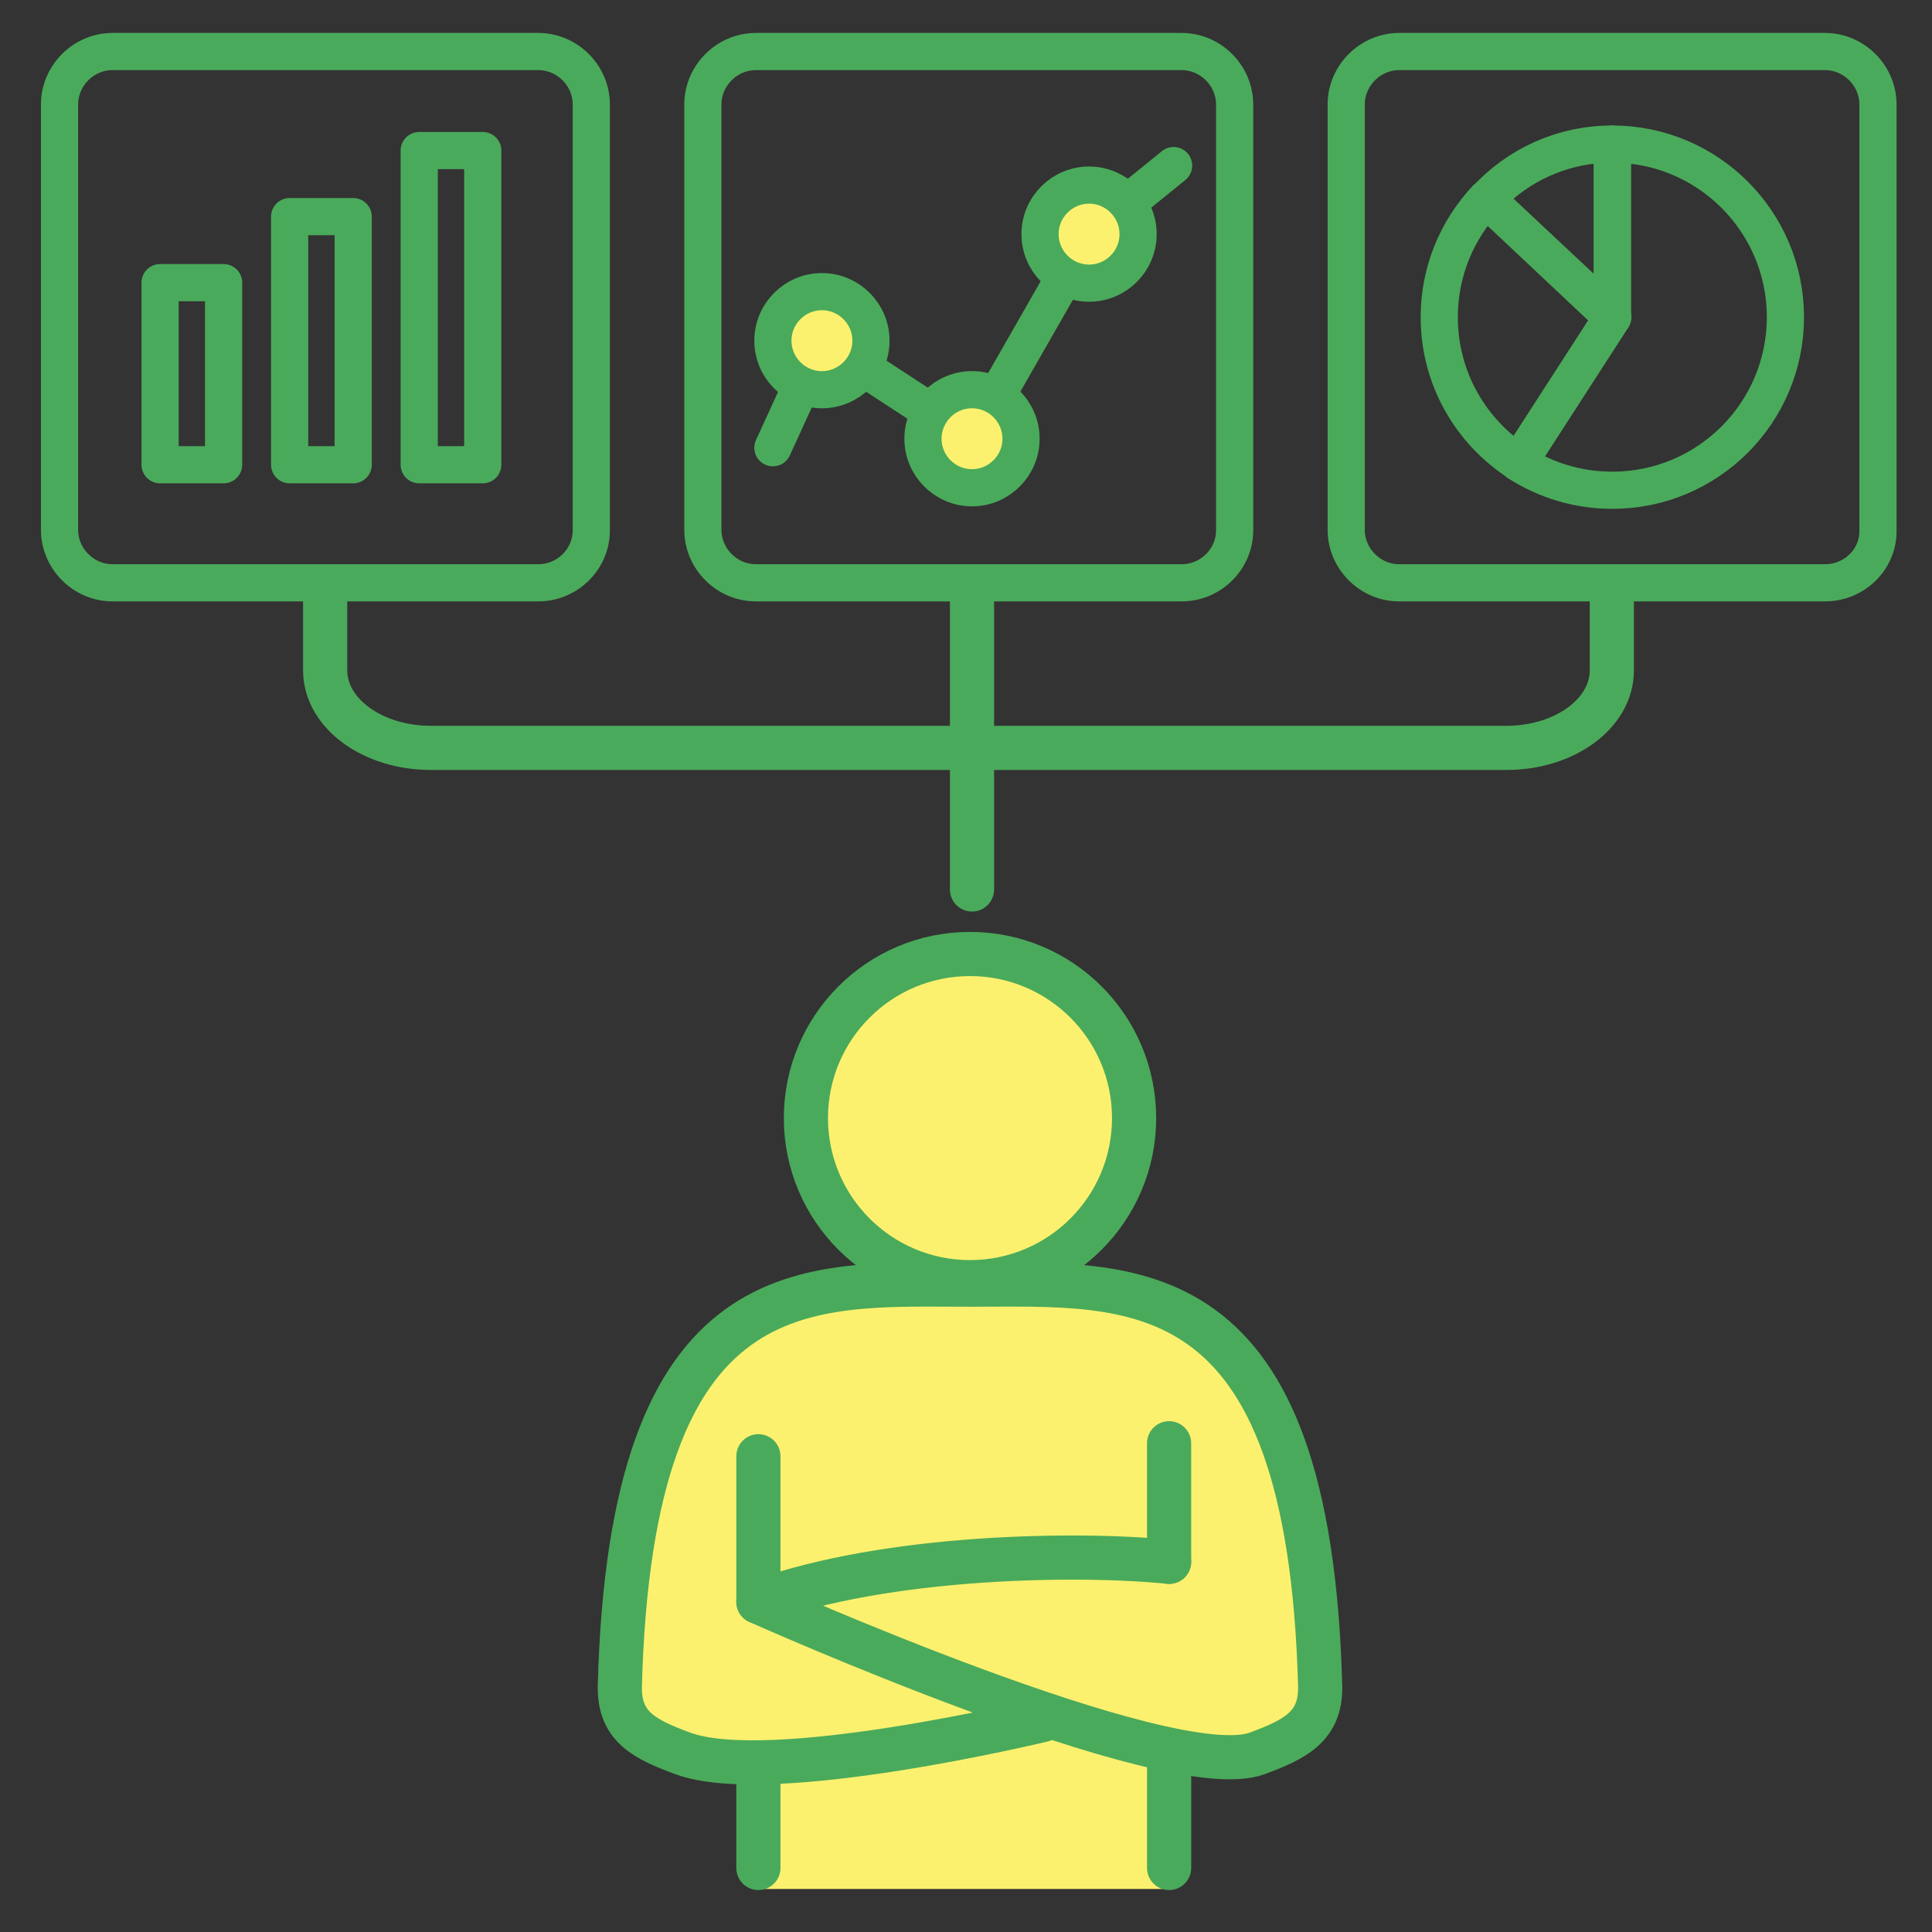 <?xml version="1.0" encoding="utf-8"?>
<!-- Generator: Adobe Illustrator 28.3.0, SVG Export Plug-In . SVG Version: 6.00 Build 0)  -->
<!DOCTYPE svg PUBLIC "-//W3C//DTD SVG 1.1//EN" "http://www.w3.org/Graphics/SVG/1.1/DTD/svg11.dtd">
<svg version="1.1" id="_レイヤー_1" xmlns:x="http://ns.adobe.com/Extensibility/1.0/" xmlns:i="http://ns.adobe.com/AdobeIllustrator/10.0/" xmlns:graph="http://ns.adobe.com/Graphs/1.0/"
	 xmlns="http://www.w3.org/2000/svg" xmlns:xlink="http://www.w3.org/1999/xlink" x="0px" y="0px" viewBox="0 0 386.2 386.2"
	 style="enable-background:new 0 0 386.2 386.2;" xml:space="preserve">
<rect x="0" y="0" width="386.2" height="386.2" fill="#333333" stroke="none"/>
<style type="text/css">
	.st0{fill:#FCF16E;}
	.st1{fill:none;stroke:#4AAA5B;stroke-width:8.828;stroke-linecap:round;stroke-linejoin:round;stroke-miterlimit:10;}
	.st2{fill:none;stroke:#4AAA5B;stroke-width:7.43;stroke-linecap:round;stroke-linejoin:round;stroke-miterlimit:10;}
	.st3{fill:#FCF16E;stroke:#4AAA5B;stroke-width:7.43;stroke-linecap:round;stroke-linejoin:round;stroke-miterlimit:10;}
</style>
<rect x="151.3" y="343.9" class="st0" width="83.4" height="33.7"/>
<g>
	
		<ellipse transform="matrix(0.383 -0.924 0.924 0.383 -86.789 317.111)" class="st0" cx="193.9" cy="223.5" rx="32.8" ry="32.8"/>
	<path class="st0" d="M193.9,256.8c-32.6,0-67.8-4-70,80.4c-0.1,8,5,10.5,12.6,13.3c17.5,6.5,72-6.7,72-6.7l0.8-1
		c18.1,6,35.1,10.2,42,7.7c7.6-2.8,12.7-5.4,12.6-13.3C261.7,252.8,226.4,256.8,193.9,256.8z"/>
</g>
<g>
	<g>
		<g>
			<g>
				<line class="st1" x1="151.6" y1="373.4" x2="151.6" y2="353.1"/>
				<line class="st1" x1="233.7" y1="350.5" x2="233.7" y2="373.4"/>
				<line class="st1" x1="151.6" y1="320.2" x2="151.6" y2="291.1"/>
				<line class="st1" x1="233.7" y1="288.5" x2="233.7" y2="312.2"/>
				<circle class="st1" cx="193.9" cy="223.5" r="32.8"/>
			</g>
			<g>
				<g>
					<path class="st1" d="M233.7,312.2c-17.9-1.8-56.1-1.4-82.1,8c0,0,82.2,36.8,99.7,30.3c7.6-2.8,12.7-5.4,12.6-13.3
						c-2.2-84.4-37.5-80.4-70-80.4c-32.6,0-67.8-4-70,80.4c-0.1,8,5,10.5,12.6,13.3c17.5,6.5,72-6.7,72-6.7"/>
				</g>
			</g>
		</g>
	</g>
	<g>
		<path class="st2" d="M364.8,116.5h-85.1c-5.8,0-10.6-4.8-10.6-10.6v-85c0-5.8,4.8-10.6,10.6-10.6h85.1c5.8,0,10.6,4.8,10.6,10.6
			V106C375.5,111.8,370.7,116.5,364.8,116.5z"/>
		<g>
			<g>
				<g>
					<path class="st2" d="M322.3,28.8v34.6l-18.8,29.1C309,96,315.4,98,322.3,98c19.1,0,34.6-15.5,34.6-34.6S341.4,28.8,322.3,28.8z
						"/>
					<path class="st2" d="M322.3,28.8c-10,0-18.9,4.2-25.2,11l25.2,23.7V28.8z"/>
					<path class="st2" d="M297.1,39.7c-5.8,6.2-9.4,14.5-9.4,23.7c0,12.2,6.3,22.9,15.9,29.1l18.8-29.1L297.1,39.7z"/>
				</g>
			</g>
		</g>
	</g>
	<g>
		<path class="st2" d="M107.6,116.5H22.5c-5.8,0-10.6-4.8-10.6-10.6v-85c0-5.8,4.8-10.6,10.6-10.6h85.1c5.8,0,10.6,4.8,10.6,10.6
			V106C118.2,111.8,113.4,116.5,107.6,116.5z"/>
		<g>
			<g>
				<rect x="57.9" y="43.3" class="st2" width="12.7" height="49.6"/>
				<rect x="83.8" y="30.1" class="st2" width="12.7" height="62.8"/>
				<rect x="32" y="56.5" class="st2" width="12.7" height="36.4"/>
			</g>
		</g>
	</g>
	<g>
		<path class="st2" d="M236.2,116.5h-85.1c-5.8,0-10.6-4.8-10.6-10.6v-85c0-5.8,4.8-10.6,10.6-10.6h85.1c5.8,0,10.6,4.8,10.6,10.6
			V106C246.8,111.8,242,116.5,236.2,116.5z"/>
		<g>
			<polyline class="st2" points="154.5,89.5 164.3,68.1 194.3,87.7 217.7,46.8 234.6,33.1 			"/>
			<path class="st3" d="M174.1,68.1c0,5.4-4.4,9.8-9.8,9.8c-5.4,0-9.8-4.4-9.8-9.8s4.4-9.8,9.8-9.8
				C169.7,58.3,174.1,62.7,174.1,68.1z"/>
			<path class="st3" d="M204.1,87.7c0,5.4-4.4,9.8-9.8,9.8c-5.4,0-9.8-4.4-9.8-9.8s4.4-9.8,9.8-9.8
				C199.7,77.9,204.1,82.3,204.1,87.7z"/>
			<path class="st3" d="M227.5,46.8c0,5.4-4.4,9.8-9.8,9.8s-9.8-4.4-9.8-9.8s4.4-9.8,9.8-9.8S227.5,41.4,227.5,46.8z"/>
		</g>
	</g>
	<line class="st1" x1="194.3" y1="118.3" x2="194.3" y2="177.8"/>
	<path class="st1" d="M65,118.3V134c0,8.6,9.5,15.5,21.1,15.5h215c11.7,0,21.1-6.9,21.1-15.5v-15.7"/>
</g>
</svg>
